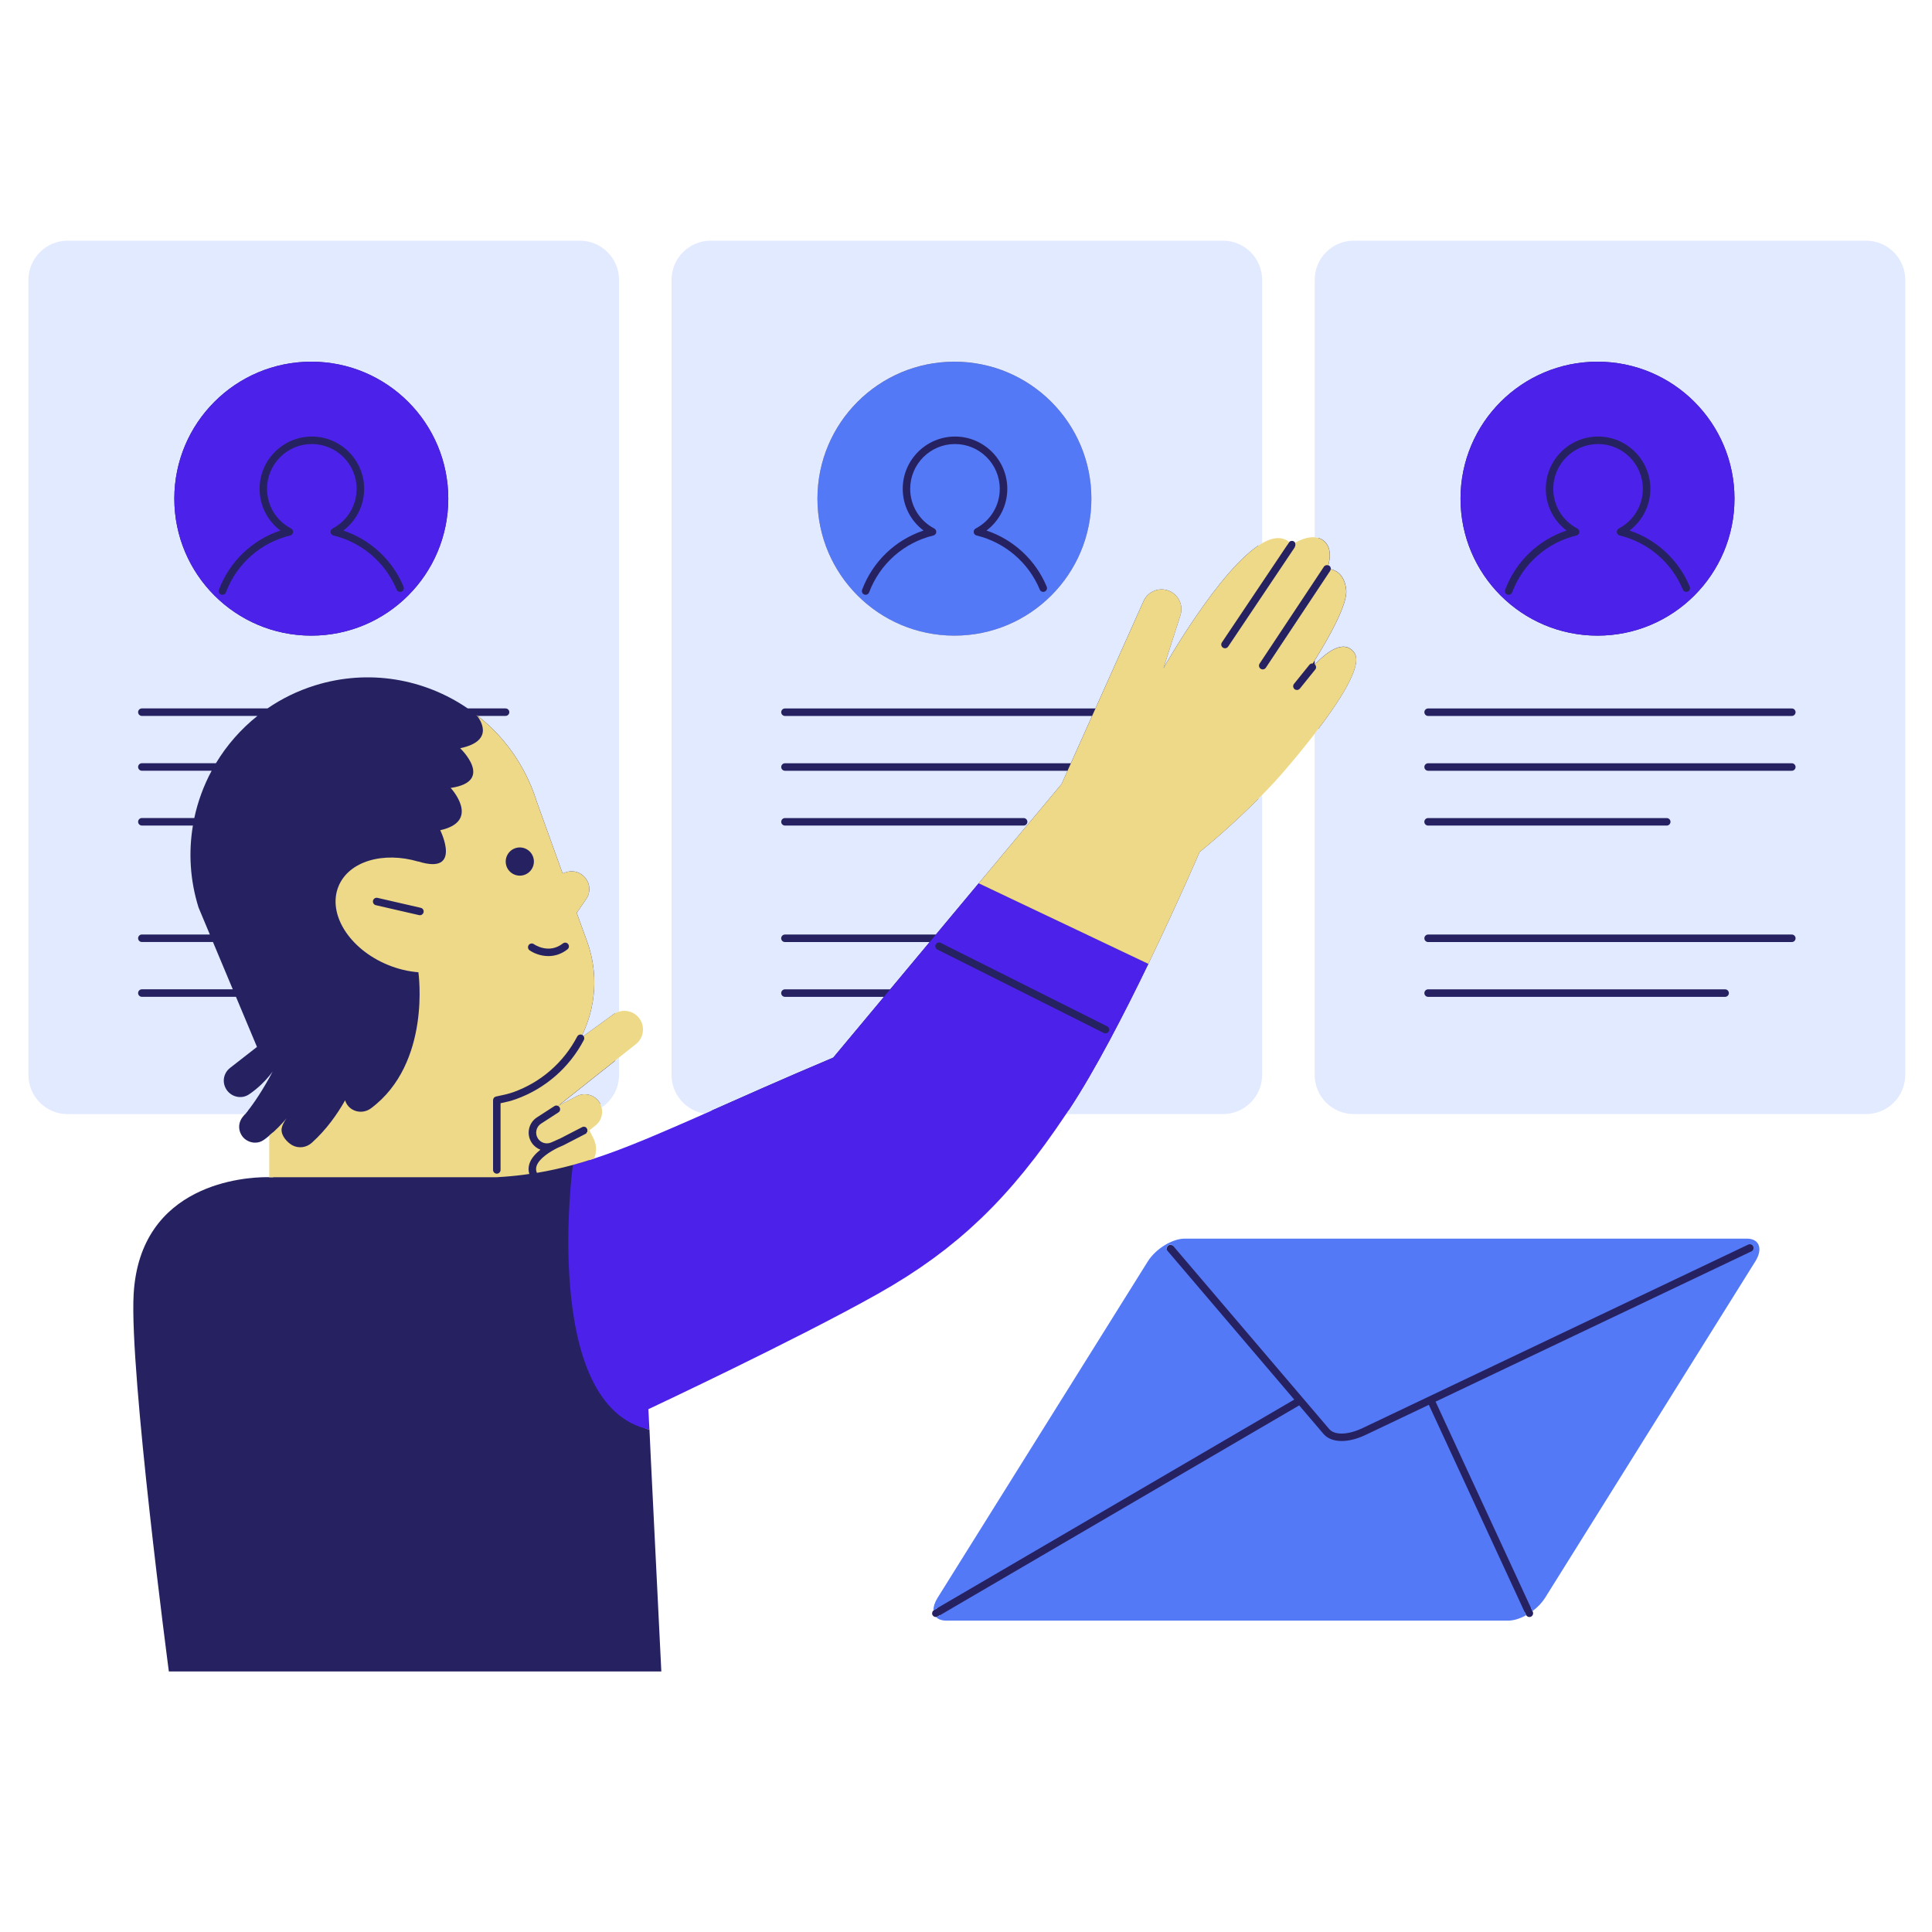 <svg xmlns="http://www.w3.org/2000/svg" xmlns:xlink="http://www.w3.org/1999/xlink" width="1080" zoomAndPan="magnify" viewBox="0 0 810 810" height="1080" preserveAspectRatio="xMidYMid meet" version="1.0"><defs><clipPath id="b002574a93"><path d="M 13 102 L 798 102 L 798 700.906 L 13 700.906 Z M 13 102 " clip-rule="nonzero"/></clipPath><clipPath id="99c80e4cf3"><path d="M 11.621 100.906 L 799 100.906 L 799 468 L 11.621 468 Z M 11.621 100.906 " clip-rule="nonzero"/></clipPath></defs><g clip-path="url(#b002574a93)"><path fill="#262262" d="M 797.211 117.336 L 797.211 450.652 C 797.211 458.852 790.539 465.508 782.355 465.508 L 567.602 465.508 C 559.402 465.508 552.746 458.836 552.746 450.652 L 552.746 303.02 L 549.93 306.672 C 546.246 311.438 542.094 316.523 537.609 321.762 C 534.727 325.113 531.52 328.625 528.039 332.18 L 527.598 332.637 L 527.598 450.637 C 527.598 458.836 520.926 465.492 512.742 465.492 L 446.129 465.492 L 445.656 466.184 C 421.922 501.719 399.906 522.727 367.141 541.125 C 333.164 560.23 271.805 589.043 271.191 589.344 L 270.23 589.801 L 270.703 598.945 C 271.223 599.086 271.758 599.227 272.293 599.336 L 272.812 610.527 L 277.266 700.766 L 70.793 700.766 C 70.793 700.766 54.188 575.008 56.031 542.559 C 58.723 495.879 103.273 493.551 111.613 493.535 C 112.48 493.535 112.953 493.551 112.953 493.551 L 114.527 493.551 L 114.527 474.715 C 114.008 475.184 113.488 475.641 112.953 476.082 C 112.164 476.742 111.379 477.387 110.543 477.953 C 109.523 478.664 108.371 479.023 107.191 479.059 C 105.242 479.137 103.258 478.316 101.891 476.773 C 100.836 475.516 100.27 473.973 100.27 472.445 C 100.27 470.875 100.836 469.348 101.922 468.07 C 102.188 467.758 102.488 467.41 102.77 467.051 C 103.164 466.578 103.59 466.043 104.031 465.477 L 28.348 465.477 C 20.148 465.477 13.492 458.805 13.492 450.621 L 13.492 117.336 C 13.492 109.152 20.164 102.48 28.348 102.48 L 243.102 102.48 C 251.301 102.48 257.957 109.152 257.957 117.336 L 257.957 426.242 L 259.984 425.645 C 260.566 425.473 261.184 425.375 261.797 425.375 C 263.855 425.375 265.777 426.383 266.926 428.066 C 268.766 430.758 268.215 434.473 265.652 436.504 L 257.957 442.609 L 257.957 450.652 C 257.957 455.609 255.484 460.234 251.363 463.004 L 250.434 463.617 L 250.699 464.688 C 251.266 466.891 250.48 469.223 248.719 470.621 L 245.887 472.871 C 245.996 472.98 246.105 473.094 246.184 473.25 C 246.5 473.863 246.359 474.57 245.902 475.043 L 247.41 477.988 C 248.547 480.207 248.641 482.785 247.648 485.102 L 246.293 488.293 L 249.582 487.207 C 263.305 482.707 278.133 476.27 296.086 468.309 L 301.012 466.121 L 295.68 465.301 C 288.484 464.199 283.074 457.906 283.074 450.637 L 283.074 117.336 C 283.074 109.137 289.746 102.48 297.93 102.48 L 512.664 102.48 C 520.863 102.48 527.52 109.152 527.52 117.336 L 527.52 230.453 L 529.883 229.086 C 532.117 227.793 534.113 227.148 535.812 227.148 C 537.215 227.148 538.41 227.574 539.496 228.473 L 539.574 228.535 L 540.301 227.449 C 540.348 227.371 540.426 227.324 540.488 227.258 C 540.613 227.117 540.77 227.008 540.93 226.93 C 541.086 226.852 541.242 226.805 541.418 226.773 C 541.48 226.773 541.527 226.773 541.59 226.773 C 541.715 226.773 541.824 226.758 541.953 226.789 C 542.141 226.836 542.312 226.898 542.488 227.008 C 542.676 227.133 542.832 227.309 542.941 227.496 C 543.258 228 543.273 228.66 542.91 229.195 L 542.754 229.43 L 543.715 228.863 C 545.098 228.094 547.805 226.789 550.402 226.789 C 550.59 226.789 550.781 226.789 550.969 226.805 L 552.668 226.945 L 552.668 117.336 C 552.668 109.137 559.34 102.48 567.523 102.48 L 782.262 102.48 C 790.539 102.48 797.211 109.152 797.211 117.336 Z M 732.355 520.871 L 496.738 520.871 C 495.148 520.871 493.355 521.344 491.562 522.129 C 490.992 521.77 490.238 521.785 489.703 522.238 C 489.355 522.539 489.184 522.949 489.168 523.371 C 486.523 524.977 484.086 527.23 482.559 529.668 L 394.414 670.723 C 393.516 672.152 393.141 673.301 393.012 674.168 L 391.566 675.02 C 391.488 675.066 391.441 675.129 391.375 675.176 C 391.094 675.41 390.906 675.727 390.824 676.07 C 390.809 676.121 390.824 676.184 390.809 676.23 C 390.793 676.355 390.777 676.48 390.793 676.605 C 390.824 676.797 390.875 676.984 390.984 677.156 C 391.281 677.66 391.801 677.945 392.336 677.945 C 392.383 677.945 392.414 677.93 392.461 677.93 C 392.699 677.914 392.918 677.852 393.141 677.723 L 394.051 677.188 C 394.684 677.613 395.562 677.852 396.664 677.852 L 632.285 677.852 C 634.266 677.852 636.691 677.125 639.082 675.789 L 639.16 675.742 L 639.758 677.016 C 639.789 677.062 639.82 677.109 639.852 677.156 C 639.996 677.395 640.199 677.582 640.418 677.723 C 640.434 677.738 640.469 677.738 640.5 677.758 C 640.594 677.805 640.688 677.852 640.781 677.883 C 640.906 677.914 641.051 677.945 641.191 677.945 C 641.41 677.945 641.633 677.898 641.852 677.805 C 642.641 677.441 642.984 676.496 642.621 675.711 L 642.512 675.457 L 641.836 673.98 C 643.773 672.5 645.379 670.801 646.48 669.039 L 734.625 527.984 C 736.039 525.703 736.465 523.578 735.758 522.305 C 735.062 521.121 733.539 520.871 732.355 520.871 Z M 732.355 520.871 " fill-opacity="1" fill-rule="nonzero"/></g><path fill="#5479f7" d="M 639.758 677.047 C 639.789 677.094 639.82 677.141 639.852 677.188 C 639.254 677.52 638.641 677.82 638.027 678.086 C 637.965 678.117 637.918 678.133 637.855 678.164 C 637.273 678.418 636.691 678.621 636.109 678.809 C 636.027 678.844 635.949 678.859 635.871 678.891 C 635.305 679.062 634.738 679.188 634.172 679.281 C 634.109 679.297 634.031 679.297 633.969 679.312 C 633.387 679.41 632.836 679.457 632.285 679.457 L 396.664 679.457 C 396.238 679.457 395.848 679.426 395.469 679.359 C 395.375 679.344 395.297 679.328 395.199 679.312 C 394.855 679.25 394.523 679.172 394.227 679.062 C 394.211 679.062 394.195 679.047 394.18 679.047 C 393.832 678.922 393.531 678.762 393.25 678.59 C 393.234 678.574 393.219 678.574 393.203 678.559 C 392.918 678.387 392.684 678.18 392.461 677.945 C 392.699 677.93 392.918 677.867 393.141 677.738 L 544.691 589.219 L 554.902 601.195 C 556.586 603.16 559.262 604.152 562.488 604.152 C 565.48 604.152 568.957 603.301 572.559 601.586 L 599.047 588.98 Z M 732.355 519.297 L 496.738 519.297 C 491.465 519.297 484.527 523.578 481.223 528.848 L 393.078 669.902 C 392.809 670.344 392.574 670.77 392.367 671.195 C 392.32 671.305 392.273 671.398 392.227 671.492 C 392.039 671.902 391.863 672.312 391.738 672.703 C 391.613 673.113 391.52 673.508 391.457 673.883 C 391.441 673.965 391.441 674.043 391.426 674.105 C 391.375 674.484 391.344 674.844 391.359 675.176 C 391.426 675.129 391.473 675.051 391.551 675.02 L 542.613 586.777 L 489.516 524.457 C 488.949 523.797 489.027 522.805 489.688 522.238 C 490.348 521.672 491.34 521.754 491.906 522.414 L 557.297 599.148 C 559.547 601.793 565.148 601.633 571.207 598.754 L 732.922 521.816 C 733.711 521.438 734.656 521.77 735.016 522.555 C 735.395 523.34 735.062 524.285 734.277 524.648 L 601.879 587.645 L 642.48 675.473 C 643 675.082 643.52 674.672 644.008 674.246 C 644.008 674.246 644.023 674.23 644.023 674.23 C 644.496 673.805 644.953 673.383 645.395 672.926 C 645.41 672.91 645.426 672.895 645.441 672.879 C 645.848 672.453 646.227 672.012 646.59 671.555 C 646.652 671.477 646.73 671.383 646.793 671.305 C 647.141 670.848 647.469 670.391 647.77 669.918 L 735.914 528.863 C 739.234 523.562 737.629 519.297 732.355 519.297 Z M 400.141 266.508 C 368.418 266.508 342.719 240.793 342.719 209.082 C 342.719 177.355 368.434 151.656 400.141 151.656 C 431.867 151.656 457.566 177.371 457.566 209.082 C 457.566 240.793 431.852 266.508 400.141 266.508 Z M 392.527 223.168 C 392.605 222.523 392.273 221.895 391.691 221.578 C 385.477 218.32 381.605 211.949 381.605 204.945 C 381.605 194.59 390.023 186.168 400.379 186.168 C 410.734 186.168 419.152 194.59 419.152 204.945 C 419.152 211.949 415.281 218.32 409.066 221.578 C 408.484 221.879 408.152 222.523 408.23 223.168 C 408.309 223.812 408.781 224.348 409.426 224.504 C 421.34 227.387 431.238 235.867 435.93 247.184 C 436.258 247.984 437.188 248.363 437.992 248.031 C 438.793 247.703 439.172 246.773 438.84 245.973 C 434.23 234.828 424.945 226.238 413.598 222.43 C 419.043 218.32 422.316 211.898 422.316 204.945 C 422.316 192.859 412.48 183.023 400.395 183.023 C 388.309 183.023 378.473 192.859 378.473 204.945 C 378.473 211.898 381.73 218.32 387.191 222.43 C 375.355 226.379 365.883 235.441 361.445 247.246 C 361.145 248.066 361.555 248.961 362.355 249.277 C 362.547 249.34 362.719 249.371 362.906 249.371 C 363.539 249.371 364.152 248.977 364.387 248.348 C 368.871 236.418 378.945 227.496 391.344 224.504 C 391.977 224.348 392.445 223.812 392.527 223.168 Z M 392.527 223.168 " fill-opacity="1" fill-rule="nonzero"/><g clip-path="url(#99c80e4cf3)"><path fill="#e2eaff" d="M 529.156 333.297 L 529.156 450.652 C 529.156 459.73 521.793 467.082 512.727 467.082 L 446.945 467.082 C 447.418 466.371 447.875 465.711 448.348 465.004 C 459.094 448.715 471.324 425.078 481.457 404.07 C 493.715 378.699 502.953 357.203 502.953 357.203 C 502.953 357.203 515.797 347.02 529.156 333.297 Z M 529.156 117.336 L 529.156 227.73 C 511.594 237.867 487.77 280.168 487.77 280.168 L 494.898 257.918 C 496.328 253.445 493.766 248.695 489.262 247.418 C 485.297 246.301 481.125 248.254 479.441 252 L 459.27 297.023 L 329.105 297.023 C 328.238 297.023 327.531 297.73 327.531 298.598 C 327.531 299.461 328.238 300.172 329.105 300.172 L 457.852 300.172 L 448.961 320 L 329.105 320 C 328.238 320 327.531 320.707 327.531 321.574 C 327.531 322.438 328.238 323.148 329.105 323.148 L 447.559 323.148 L 445.059 328.719 L 410.34 370.312 L 410.324 370.312 L 392.383 391.809 L 329.09 391.809 C 328.223 391.809 327.516 392.516 327.516 393.383 C 327.516 394.25 328.223 394.957 329.09 394.957 L 389.758 394.957 L 373.215 414.785 L 329.09 414.785 C 328.223 414.785 327.516 415.492 327.516 416.359 C 327.516 417.227 328.223 417.934 329.09 417.934 L 370.59 417.934 L 349.344 443.395 C 327.734 452.508 310.297 460.328 295.473 466.891 C 291.602 466.309 288.188 464.375 285.699 461.59 C 285.637 461.508 285.559 461.43 285.496 461.352 C 285.277 461.102 285.07 460.816 284.867 460.551 C 284.758 460.406 284.664 460.281 284.566 460.141 C 284.395 459.891 284.223 459.637 284.062 459.387 C 283.953 459.211 283.844 459.023 283.734 458.852 C 283.594 458.613 283.465 458.363 283.34 458.125 C 283.23 457.906 283.121 457.703 283.027 457.48 C 282.914 457.246 282.82 457.008 282.727 456.773 C 282.633 456.52 282.539 456.27 282.441 456.016 C 282.363 455.797 282.285 455.562 282.223 455.34 C 282.145 455.059 282.066 454.773 282.004 454.477 C 281.957 454.254 281.891 454.051 281.859 453.828 C 281.797 453.5 281.75 453.152 281.703 452.824 C 281.672 452.633 281.641 452.461 281.625 452.273 C 281.578 451.754 281.547 451.219 281.547 450.684 C 281.547 450.684 281.547 450.668 281.547 450.668 L 281.547 117.336 C 281.547 108.27 288.895 100.906 297.977 100.906 L 512.711 100.906 C 521.793 100.906 529.156 108.27 529.156 117.336 Z M 327.531 344.551 C 327.531 345.414 328.238 346.125 329.105 346.125 L 429.164 346.125 C 430.027 346.125 430.734 345.414 430.734 344.551 C 430.734 343.684 430.027 342.977 429.164 342.977 L 329.105 342.977 C 328.238 342.977 327.531 343.684 327.531 344.551 Z M 457.566 209.066 C 457.566 177.34 431.852 151.641 400.141 151.641 C 368.418 151.641 342.719 177.355 342.719 209.066 C 342.719 240.793 368.434 266.492 400.141 266.492 C 431.852 266.508 457.566 240.793 457.566 209.066 Z M 798.785 117.336 L 798.785 450.652 C 798.785 459.73 791.418 467.082 782.355 467.082 L 567.602 467.082 C 558.523 467.082 551.172 459.715 551.172 450.652 L 551.172 307.645 C 561.199 294.648 571.617 278.926 567.824 273.668 C 563.512 267.703 556.227 273.34 551.285 278.516 C 551.254 278.484 551.238 278.453 551.219 278.438 C 551.203 278.422 551.188 278.422 551.188 278.422 L 551.188 276.895 C 556.824 267.863 565.039 253.492 564.426 247.34 C 563.762 240.809 560.082 239.078 557.941 238.621 C 558.004 238.055 557.766 237.488 557.266 237.145 C 557.152 237.062 557.012 237.031 556.902 236.984 C 557.625 234.484 558.523 229.367 554.793 226.535 C 553.691 225.703 552.465 225.324 551.203 225.23 L 551.203 117.336 C 551.172 108.27 558.523 100.906 567.602 100.906 L 782.34 100.906 C 791.418 100.906 798.785 108.27 798.785 117.336 Z M 612.328 209.066 C 612.328 240.793 638.043 266.492 669.754 266.492 C 701.48 266.492 727.18 240.777 727.18 209.066 C 727.18 177.34 701.465 151.641 669.754 151.641 C 638.043 151.641 612.328 177.355 612.328 209.066 Z M 724.836 416.359 C 724.836 415.492 724.125 414.785 723.262 414.785 L 598.746 414.785 C 597.883 414.785 597.172 415.492 597.172 416.359 C 597.172 417.227 597.883 417.934 598.746 417.934 L 723.262 417.934 C 724.125 417.934 724.836 417.227 724.836 416.359 Z M 752.801 393.383 C 752.801 392.516 752.09 391.809 751.227 391.809 L 598.746 391.809 C 597.883 391.809 597.172 392.516 597.172 393.383 C 597.172 394.25 597.883 394.957 598.746 394.957 L 751.227 394.957 C 752.09 394.957 752.801 394.25 752.801 393.383 Z M 598.73 346.125 L 698.789 346.125 C 699.656 346.125 700.363 345.414 700.363 344.551 C 700.363 343.684 699.656 342.977 698.789 342.977 L 598.73 342.977 C 597.867 342.977 597.156 343.684 597.156 344.551 C 597.156 345.414 597.867 346.125 598.73 346.125 Z M 752.801 321.574 C 752.801 320.707 752.09 320 751.227 320 L 598.746 320 C 597.883 320 597.172 320.707 597.172 321.574 C 597.172 322.438 597.883 323.148 598.746 323.148 L 751.227 323.148 C 752.09 323.148 752.801 322.438 752.801 321.574 Z M 752.801 298.598 C 752.801 297.73 752.09 297.023 751.227 297.023 L 598.746 297.023 C 597.883 297.023 597.172 297.73 597.172 298.598 C 597.172 299.461 597.883 300.172 598.746 300.172 L 751.227 300.172 C 752.09 300.172 752.801 299.461 752.801 298.598 Z M 259.531 117.336 L 259.531 424.133 C 258.695 424.387 257.895 424.73 257.137 425.281 L 244.656 434.363 C 244.516 434.176 244.359 434.016 244.137 433.891 C 244.121 433.891 244.121 433.891 244.105 433.875 C 249.82 422.086 250.969 408.098 246.184 394.801 L 241.793 382.715 L 245.758 376.953 C 249.758 371.145 244.172 363.562 237.449 365.652 L 235.875 366.141 L 225.098 336.227 C 221.164 323.605 214.176 312.73 205.172 304.293 C 203.613 302.816 201.977 301.445 200.309 300.156 L 211.957 300.156 C 212.82 300.156 213.531 299.445 213.531 298.582 C 213.531 297.715 212.82 297.008 211.957 297.008 L 196.094 297.008 C 177.965 284.605 154.609 280.34 132.059 287.359 C 124.785 289.625 118.113 292.914 112.148 297.008 L 59.477 297.008 C 58.613 297.008 57.902 297.715 57.902 298.582 C 57.902 299.445 58.613 300.156 59.477 300.156 L 107.918 300.156 C 100.93 305.727 95.059 312.461 90.527 319.984 L 59.477 319.984 C 58.613 319.984 57.902 320.691 57.902 321.559 C 57.902 322.422 58.613 323.133 59.477 323.133 L 88.734 323.133 C 85.395 329.348 82.941 336.02 81.461 342.961 L 59.477 342.961 C 58.613 342.961 57.902 343.668 57.902 344.535 C 57.902 345.398 58.613 346.109 59.477 346.109 L 80.879 346.109 C 79.008 357.25 79.637 368.957 83.242 380.477 L 87.977 391.793 L 59.477 391.793 C 58.613 391.793 57.902 392.5 57.902 393.367 C 57.902 394.234 58.613 394.941 59.477 394.941 L 89.285 394.941 L 97.594 414.77 L 59.477 414.77 C 58.613 414.77 57.902 415.477 57.902 416.344 C 57.902 417.211 58.613 417.918 59.477 417.918 L 98.93 417.918 L 107.742 438.926 L 96.477 447.707 C 94.777 449.016 93.816 451.027 93.816 453.074 C 93.816 454.129 94.082 455.215 94.602 456.223 C 96.477 459.84 101.117 461.07 104.422 458.805 C 108.438 456.098 111.238 453.074 112.859 451.121 C 113.551 450.289 114.039 449.598 114.305 449.203 C 113.863 450.117 113.395 450.949 112.953 451.785 C 108.812 459.211 105.336 464.043 102.801 467.098 L 28.348 467.098 C 19.285 467.098 11.918 459.73 11.918 450.668 L 11.918 117.336 C 11.918 108.27 19.285 100.906 28.348 100.906 L 243.102 100.906 C 252.18 100.906 259.531 108.27 259.531 117.336 Z M 187.941 209.066 C 187.941 177.34 162.227 151.641 130.516 151.641 C 98.789 151.641 73.09 177.355 73.09 209.066 C 73.09 240.793 98.805 266.492 130.516 266.492 C 162.227 266.508 187.941 240.793 187.941 209.066 Z M 241.777 459.605 C 245.223 457.828 249.457 459.023 251.441 462.344 C 251.82 462.973 252.055 463.633 252.227 464.312 C 252.746 463.965 253.234 463.586 253.707 463.195 C 253.816 463.098 253.926 462.988 254.039 462.895 C 254.383 462.578 254.715 462.266 255.027 461.934 C 255.156 461.793 255.281 461.652 255.406 461.523 C 255.707 461.195 255.973 460.848 256.242 460.488 C 256.352 460.344 256.445 460.219 256.555 460.078 C 256.902 459.59 257.23 459.07 257.516 458.551 C 257.516 458.551 257.516 458.535 257.531 458.535 C 257.828 458 258.082 457.434 258.316 456.867 C 258.383 456.695 258.445 456.52 258.508 456.363 C 258.664 455.953 258.789 455.531 258.914 455.105 C 258.98 454.898 259.027 454.695 259.074 454.492 C 259.168 454.066 259.262 453.625 259.324 453.199 C 259.355 453.012 259.387 452.809 259.418 452.617 C 259.5 451.988 259.547 451.359 259.547 450.699 L 259.547 443.426 L 234.051 463.664 Z M 241.777 459.605 " fill-opacity="1" fill-rule="nonzero"/></g><path fill="#4c22eb" d="M 130.516 151.641 C 98.789 151.641 73.09 177.355 73.09 209.066 C 73.09 240.793 98.805 266.492 130.516 266.492 C 162.242 266.492 187.941 240.777 187.941 209.066 C 187.941 177.355 162.227 151.641 130.516 151.641 Z M 168.348 248.031 C 167.547 248.363 166.617 247.984 166.285 247.184 C 161.598 235.867 151.699 227.387 139.785 224.504 C 139.156 224.348 138.668 223.812 138.59 223.168 C 138.512 222.523 138.84 221.895 139.422 221.578 C 145.641 218.32 149.512 211.949 149.512 204.945 C 149.512 194.59 141.09 186.168 130.734 186.168 C 120.379 186.168 111.961 194.59 111.961 204.945 C 111.961 211.949 115.832 218.32 122.047 221.578 C 122.629 221.879 122.961 222.523 122.883 223.168 C 122.805 223.812 122.332 224.348 121.688 224.504 C 109.285 227.496 99.215 236.418 94.73 248.348 C 94.492 248.977 93.895 249.371 93.25 249.371 C 93.059 249.371 92.871 249.34 92.699 249.277 C 91.879 248.977 91.473 248.066 91.785 247.246 C 96.207 235.457 105.699 226.379 117.531 222.43 C 112.086 218.32 108.828 211.898 108.828 204.945 C 108.828 192.859 118.664 183.023 130.75 183.023 C 142.836 183.023 152.672 192.859 152.672 204.945 C 152.672 211.898 149.414 218.32 143.953 222.43 C 155.301 226.238 164.586 234.828 169.199 245.973 C 169.543 246.789 169.148 247.703 168.348 248.031 Z M 669.77 151.641 C 638.043 151.641 612.344 177.355 612.344 209.066 C 612.344 240.793 638.059 266.492 669.77 266.492 C 701.496 266.492 727.195 240.777 727.195 209.066 C 727.195 177.355 701.48 151.641 669.77 151.641 Z M 707.602 248.031 C 706.801 248.363 705.871 247.984 705.539 247.184 C 700.852 235.867 690.953 227.387 679.039 224.504 C 678.41 224.348 677.922 223.812 677.844 223.168 C 677.766 222.523 678.094 221.895 678.676 221.578 C 684.895 218.32 688.766 211.949 688.766 204.945 C 688.766 194.59 680.344 186.168 669.988 186.168 C 659.637 186.168 651.215 194.59 651.215 204.945 C 651.215 211.949 655.086 218.32 661.305 221.578 C 661.887 221.879 662.215 222.523 662.137 223.168 C 662.059 223.812 661.586 224.348 660.941 224.504 C 648.539 227.496 638.469 236.418 633.984 248.348 C 633.746 248.977 633.148 249.371 632.504 249.371 C 632.316 249.371 632.125 249.34 631.953 249.277 C 631.133 248.977 630.727 248.066 631.039 247.246 C 635.461 235.457 644.953 226.379 656.785 222.43 C 651.34 218.32 648.082 211.898 648.082 204.945 C 648.082 192.859 657.918 183.023 670.008 183.023 C 682.094 183.023 691.93 192.859 691.93 204.945 C 691.93 211.898 688.656 218.32 683.211 222.43 C 694.555 226.238 703.84 234.828 708.453 245.973 C 708.781 246.789 708.406 247.703 707.602 248.031 Z M 481.441 404.102 L 410.34 370.328 L 410.324 370.328 L 392.383 391.824 L 389.758 394.973 L 373.215 414.801 L 370.59 417.949 L 349.344 443.41 C 327.734 452.523 310.297 460.344 295.473 466.906 C 295.457 466.906 295.441 466.922 295.426 466.922 C 294.449 467.348 293.492 467.789 292.531 468.199 C 292.312 468.293 292.074 468.402 291.855 468.496 C 290.973 468.891 290.105 469.27 289.242 469.645 C 289.004 469.758 288.754 469.867 288.52 469.961 C 287.637 470.34 286.77 470.73 285.922 471.094 C 285.715 471.188 285.512 471.281 285.293 471.359 C 284.395 471.754 283.512 472.133 282.633 472.527 C 282.477 472.59 282.332 472.652 282.176 472.715 C 281.246 473.109 280.336 473.5 279.438 473.895 C 279.344 473.941 279.234 473.988 279.137 474.02 C 278.195 474.43 277.266 474.824 276.352 475.215 C 276.289 475.25 276.227 475.266 276.164 475.297 C 275.219 475.688 274.293 476.082 273.379 476.477 C 273.332 476.492 273.285 476.523 273.238 476.539 C 272.309 476.934 271.379 477.309 270.484 477.688 C 270.453 477.703 270.422 477.719 270.371 477.734 C 262.789 480.867 255.832 483.527 249.129 485.715 C 246.105 486.703 243.133 487.602 240.172 488.422 C 240.172 488.422 226.59 589.531 272.277 599.367 L 271.836 590.809 C 271.836 590.809 333.465 561.898 367.883 542.539 C 370.004 541.344 372.098 540.133 374.129 538.922 C 375.027 538.387 375.891 537.836 376.773 537.285 C 377.875 536.609 379.008 535.93 380.094 535.238 C 381.242 534.5 382.359 533.758 383.477 533.004 C 384.246 532.484 385.051 531.98 385.82 531.461 C 387.082 530.598 388.293 529.73 389.52 528.848 C 390.117 528.426 390.73 528.016 391.312 527.574 C 392.637 526.598 393.941 525.609 395.234 524.617 C 395.688 524.27 396.16 523.922 396.602 523.578 C 397.973 522.508 399.309 521.406 400.645 520.305 C 400.992 520.004 401.371 519.723 401.715 519.438 C 403.102 518.273 404.453 517.094 405.809 515.898 C 406.09 515.645 406.375 515.41 406.656 515.141 C 408.043 513.883 409.426 512.609 410.781 511.316 C 411 511.098 411.238 510.895 411.457 510.688 C 412.859 509.352 414.227 507.965 415.598 506.582 C 415.77 506.391 415.957 506.219 416.133 506.047 C 417.531 504.613 418.918 503.137 420.285 501.641 C 420.43 501.5 420.57 501.34 420.695 501.199 C 422.098 499.672 423.48 498.098 424.867 496.508 C 424.977 496.383 425.07 496.273 425.18 496.148 C 426.582 494.512 427.965 492.844 429.352 491.145 C 429.43 491.047 429.508 490.953 429.586 490.859 C 430.988 489.129 432.387 487.352 433.789 485.539 C 433.852 485.461 433.898 485.398 433.961 485.32 C 435.379 483.48 436.777 481.605 438.18 479.688 C 438.211 479.641 438.258 479.574 438.289 479.527 C 439.707 477.578 441.137 475.578 442.555 473.547 C 442.57 473.516 442.586 473.5 442.602 473.469 C 444.035 471.41 445.48 469.301 446.93 467.129 C 446.93 467.129 446.93 467.113 446.945 467.113 C 447.418 466.402 447.875 465.742 448.348 465.035 C 459.094 448.746 471.324 425.109 481.457 404.102 C 481.441 404.086 481.441 404.086 481.441 404.102 Z M 464.902 432.395 C 464.617 432.945 464.066 433.262 463.484 433.262 C 463.25 433.262 463.012 433.215 462.777 433.09 L 392.996 398.105 C 392.227 397.711 391.91 396.766 392.289 395.996 C 392.684 395.223 393.629 394.91 394.398 395.285 L 464.176 430.27 C 464.98 430.664 465.297 431.609 464.902 432.395 Z M 464.902 432.395 " fill-opacity="1" fill-rule="nonzero"/><path fill="#edd988" d="M 267.273 426.07 C 267.164 425.961 267.02 425.848 266.91 425.738 C 266.676 425.535 266.438 425.344 266.188 425.172 C 266.012 425.062 265.855 424.953 265.668 424.84 C 265.445 424.715 265.227 424.621 265.008 424.512 C 264.785 424.418 264.582 424.305 264.344 424.227 C 264.25 424.195 264.141 424.18 264.031 424.148 C 262.977 423.836 261.875 423.723 260.773 423.867 C 260.742 423.867 260.711 423.867 260.68 423.883 C 260.285 423.93 259.906 424.023 259.516 424.133 C 258.68 424.387 257.879 424.73 257.121 425.281 L 244.641 434.363 C 244.988 434.836 245.066 435.465 244.785 436.016 C 238.711 447.613 228.574 456.441 216.254 460.848 C 214.16 461.605 211.988 462.094 209.863 462.531 L 209.863 490.496 C 209.863 491.363 209.156 492.07 208.289 492.07 C 207.422 492.07 206.715 491.363 206.715 490.496 L 206.715 461.258 C 206.715 460.52 207.234 459.871 207.957 459.715 L 208.793 459.543 C 210.934 459.102 213.152 458.629 215.184 457.906 C 226.766 453.766 236.285 445.473 242 434.566 C 242.391 433.812 243.32 433.512 244.09 433.891 C 249.805 422.102 250.953 408.113 246.168 394.816 L 241.777 382.73 L 245.742 376.969 C 249.742 371.16 244.156 363.578 237.434 365.668 L 235.859 366.156 L 225.082 336.242 C 221.145 323.621 214.16 312.746 205.156 304.309 C 203.598 302.832 201.961 301.461 200.293 300.172 C 200.09 300.012 199.902 299.84 199.695 299.684 C 200.781 300.988 208.211 310.48 192.93 313.703 C 192.93 313.703 207.613 327.633 188.949 330.34 C 188.949 330.34 201.883 344.234 184.574 348.074 C 184.574 348.074 193.969 366.992 175.398 361.184 L 175.398 361.23 C 160.684 356.887 146.27 361.059 141.941 371.539 C 137.172 383.074 146.395 397.836 162.555 404.508 C 166.867 406.289 171.227 407.293 175.414 407.625 L 175.414 407.656 C 175.414 407.656 180.953 445.742 155.492 464.703 C 153.176 466.402 150.078 466.578 147.621 465.098 C 146.141 464.184 145.137 462.832 144.695 461.305 C 141.328 467.238 136.824 473.629 130.719 479.121 C 128.453 481.164 125.18 481.605 122.504 480.125 C 120.238 478.82 118.035 476.191 118.035 473.785 C 118.035 472.289 119.059 470.242 120.145 468.859 C 117.973 471.441 115.535 473.926 112.891 476.098 L 112.891 493.551 L 208.289 493.551 C 212.27 493.332 216.062 492.984 219.777 492.496 C 220.5 492.402 221.195 492.277 221.918 492.184 C 221.477 490.766 221.492 489.332 221.965 487.887 C 222.703 485.621 224.531 483.637 226.574 482.016 C 225.129 481.465 223.82 480.457 222.91 479.074 C 221.777 477.355 221.383 475.312 221.809 473.297 C 222.23 471.281 223.414 469.566 225.145 468.449 L 232.414 463.746 C 233.137 463.273 234.113 463.477 234.586 464.215 C 235.059 464.941 234.855 465.918 234.113 466.387 L 226.844 471.094 C 225.82 471.754 225.129 472.762 224.891 473.941 C 224.641 475.121 224.875 476.336 225.535 477.34 C 226.75 479.184 229.094 479.875 231.109 478.977 L 232.715 478.27 C 233.801 477.75 234.555 477.438 234.805 477.34 L 244.059 472.559 C 244.832 472.164 245.773 472.465 246.184 473.234 C 246.578 474.004 246.277 474.949 245.508 475.359 L 236.207 480.176 C 236.191 480.191 236.176 480.191 236.145 480.191 C 236.129 480.191 236.129 480.207 236.113 480.207 L 233.91 481.18 C 230.699 482.754 225.992 485.668 224.953 488.875 C 224.641 489.836 224.688 490.766 225.098 491.727 C 230.18 490.875 235.137 489.773 240.141 488.422 C 243.102 487.617 246.074 486.707 249.098 485.715 C 249.176 485.539 249.223 485.352 249.285 485.18 C 249.379 484.895 249.473 484.613 249.551 484.312 C 249.598 484.125 249.648 483.934 249.695 483.746 C 249.773 483.32 249.836 482.898 249.867 482.457 C 249.883 482.297 249.883 482.141 249.883 481.984 C 249.883 481.605 249.883 481.211 249.836 480.82 C 249.82 480.711 249.82 480.598 249.805 480.488 C 249.742 480 249.633 479.527 249.504 479.059 C 249.473 478.945 249.426 478.82 249.395 478.711 C 249.238 478.223 249.047 477.734 248.812 477.262 L 247.098 473.91 L 249.695 471.848 C 250.023 471.582 250.309 471.297 250.59 471 C 250.684 470.891 250.766 470.777 250.859 470.668 C 251.016 470.465 251.172 470.258 251.301 470.055 C 251.395 469.898 251.488 469.758 251.566 469.598 C 251.66 469.426 251.738 469.254 251.82 469.062 C 251.898 468.859 251.992 468.672 252.055 468.465 C 252.086 468.371 252.102 468.293 252.133 468.199 C 252.496 466.938 252.543 465.602 252.211 464.312 C 252.039 463.633 251.801 462.973 251.426 462.344 C 249.426 459.023 245.191 457.828 241.762 459.605 L 234.02 463.617 L 259.516 443.379 L 266.613 437.746 C 269.836 435.195 270.531 430.586 268.199 427.188 C 267.949 426.777 267.617 426.398 267.273 426.07 Z M 235.988 395.539 C 236.664 395.004 237.656 395.113 238.191 395.805 C 238.727 396.484 238.613 397.473 237.922 398.008 C 235.262 400.102 232.461 400.844 229.91 400.844 C 226.543 400.844 223.617 399.551 222.027 398.418 C 221.32 397.914 221.164 396.922 221.664 396.215 C 222.168 395.508 223.145 395.352 223.852 395.855 C 224.105 396.027 230.117 400.148 235.988 395.539 Z M 216.172 355.566 C 219.289 354.59 222.609 356.336 223.57 359.453 C 224.547 362.57 222.797 365.891 219.684 366.852 C 216.566 367.824 213.246 366.078 212.285 362.961 C 211.328 359.848 213.059 356.543 216.172 355.566 Z M 157.566 379.504 C 156.719 379.312 156.199 378.465 156.387 377.613 C 156.578 376.766 157.426 376.246 158.277 376.434 L 176.406 380.605 C 177.254 380.793 177.773 381.645 177.586 382.492 C 177.414 383.215 176.766 383.719 176.059 383.719 C 175.949 383.719 175.824 383.703 175.695 383.672 Z M 551.172 307.645 C 551.172 307.66 551.156 307.66 551.172 307.645 C 549.41 309.93 547.68 312.117 546.027 314.145 C 545.996 314.176 545.965 314.223 545.949 314.254 C 544.863 315.594 543.809 316.883 542.816 318.062 C 542.801 318.078 542.785 318.109 542.754 318.129 C 542.312 318.645 541.887 319.148 541.48 319.652 C 541.371 319.781 541.258 319.922 541.148 320.047 C 540.836 320.426 540.52 320.785 540.219 321.133 C 540.109 321.273 539.984 321.418 539.875 321.543 C 539.527 321.934 539.215 322.328 538.898 322.691 C 538.867 322.723 538.836 322.77 538.805 322.801 C 537.246 324.609 535.656 326.406 534.051 328.152 C 534.035 328.168 534.02 328.184 534.004 328.199 C 532.398 329.945 530.777 331.645 529.172 333.297 C 515.797 347.02 502.953 357.219 502.953 357.219 C 502.953 357.219 493.715 378.715 481.457 404.086 C 481.457 404.086 481.457 404.102 481.441 404.102 L 410.34 370.328 L 445.059 328.734 L 447.559 323.164 L 448.977 320.016 L 457.867 300.188 L 459.285 297.039 L 479.457 252.016 C 481.141 248.254 485.328 246.301 489.277 247.434 C 493.797 248.711 496.344 253.477 494.914 257.934 L 487.785 280.184 C 487.785 280.184 511.609 237.867 529.172 227.746 C 529.676 227.449 530.18 227.195 530.668 226.961 C 530.73 226.93 530.777 226.898 530.84 226.883 C 531.344 226.645 531.832 226.441 532.32 226.27 C 532.336 226.27 532.352 226.254 532.367 226.254 C 532.855 226.078 533.344 225.938 533.816 225.844 C 533.832 225.844 533.848 225.828 533.863 225.828 C 534.352 225.719 534.84 225.656 535.309 225.625 C 535.324 225.625 535.324 225.625 535.34 225.625 C 537.262 225.496 539.008 226 540.566 227.277 C 540.504 227.34 540.426 227.387 540.379 227.465 L 512.285 269.34 C 511.797 270.066 511.988 271.039 512.711 271.527 C 512.98 271.703 513.277 271.797 513.594 271.797 C 514.098 271.797 514.602 271.543 514.898 271.105 L 542.988 229.227 C 543.336 228.691 543.336 228.031 543.023 227.527 C 543.242 227.402 543.477 227.277 543.746 227.133 C 543.762 227.117 543.793 227.117 543.809 227.102 C 544.059 226.977 544.328 226.852 544.594 226.707 C 546.406 225.875 548.828 225.07 551.156 225.262 C 552.418 225.355 553.66 225.734 554.746 226.566 C 558.477 229.414 557.594 234.516 556.855 237.016 C 556.195 236.797 555.438 237 555.043 237.613 L 528.102 278.203 C 527.613 278.926 527.82 279.902 528.543 280.391 C 528.812 280.562 529.109 280.656 529.41 280.656 C 529.914 280.656 530.414 280.406 530.715 279.949 L 557.656 239.363 C 557.797 239.141 557.863 238.906 557.895 238.652 C 560.035 239.109 563.715 240.84 564.379 247.371 C 564.992 253.523 556.777 267.895 551.141 276.926 C 550.875 277.352 550.621 277.762 550.371 278.172 C 549.852 278.105 549.332 278.281 548.969 278.723 L 542.52 286.715 C 541.969 287.391 542.078 288.383 542.754 288.934 C 543.055 289.172 543.398 289.281 543.746 289.281 C 544.203 289.281 544.656 289.074 544.973 288.699 L 551.426 280.703 C 551.945 280.059 551.867 279.129 551.27 278.578 C 556.211 273.402 563.496 267.77 567.809 273.73 C 571.617 278.926 561.199 294.664 551.172 307.645 Z M 551.172 307.645 " fill-opacity="1" fill-rule="nonzero"/></svg>